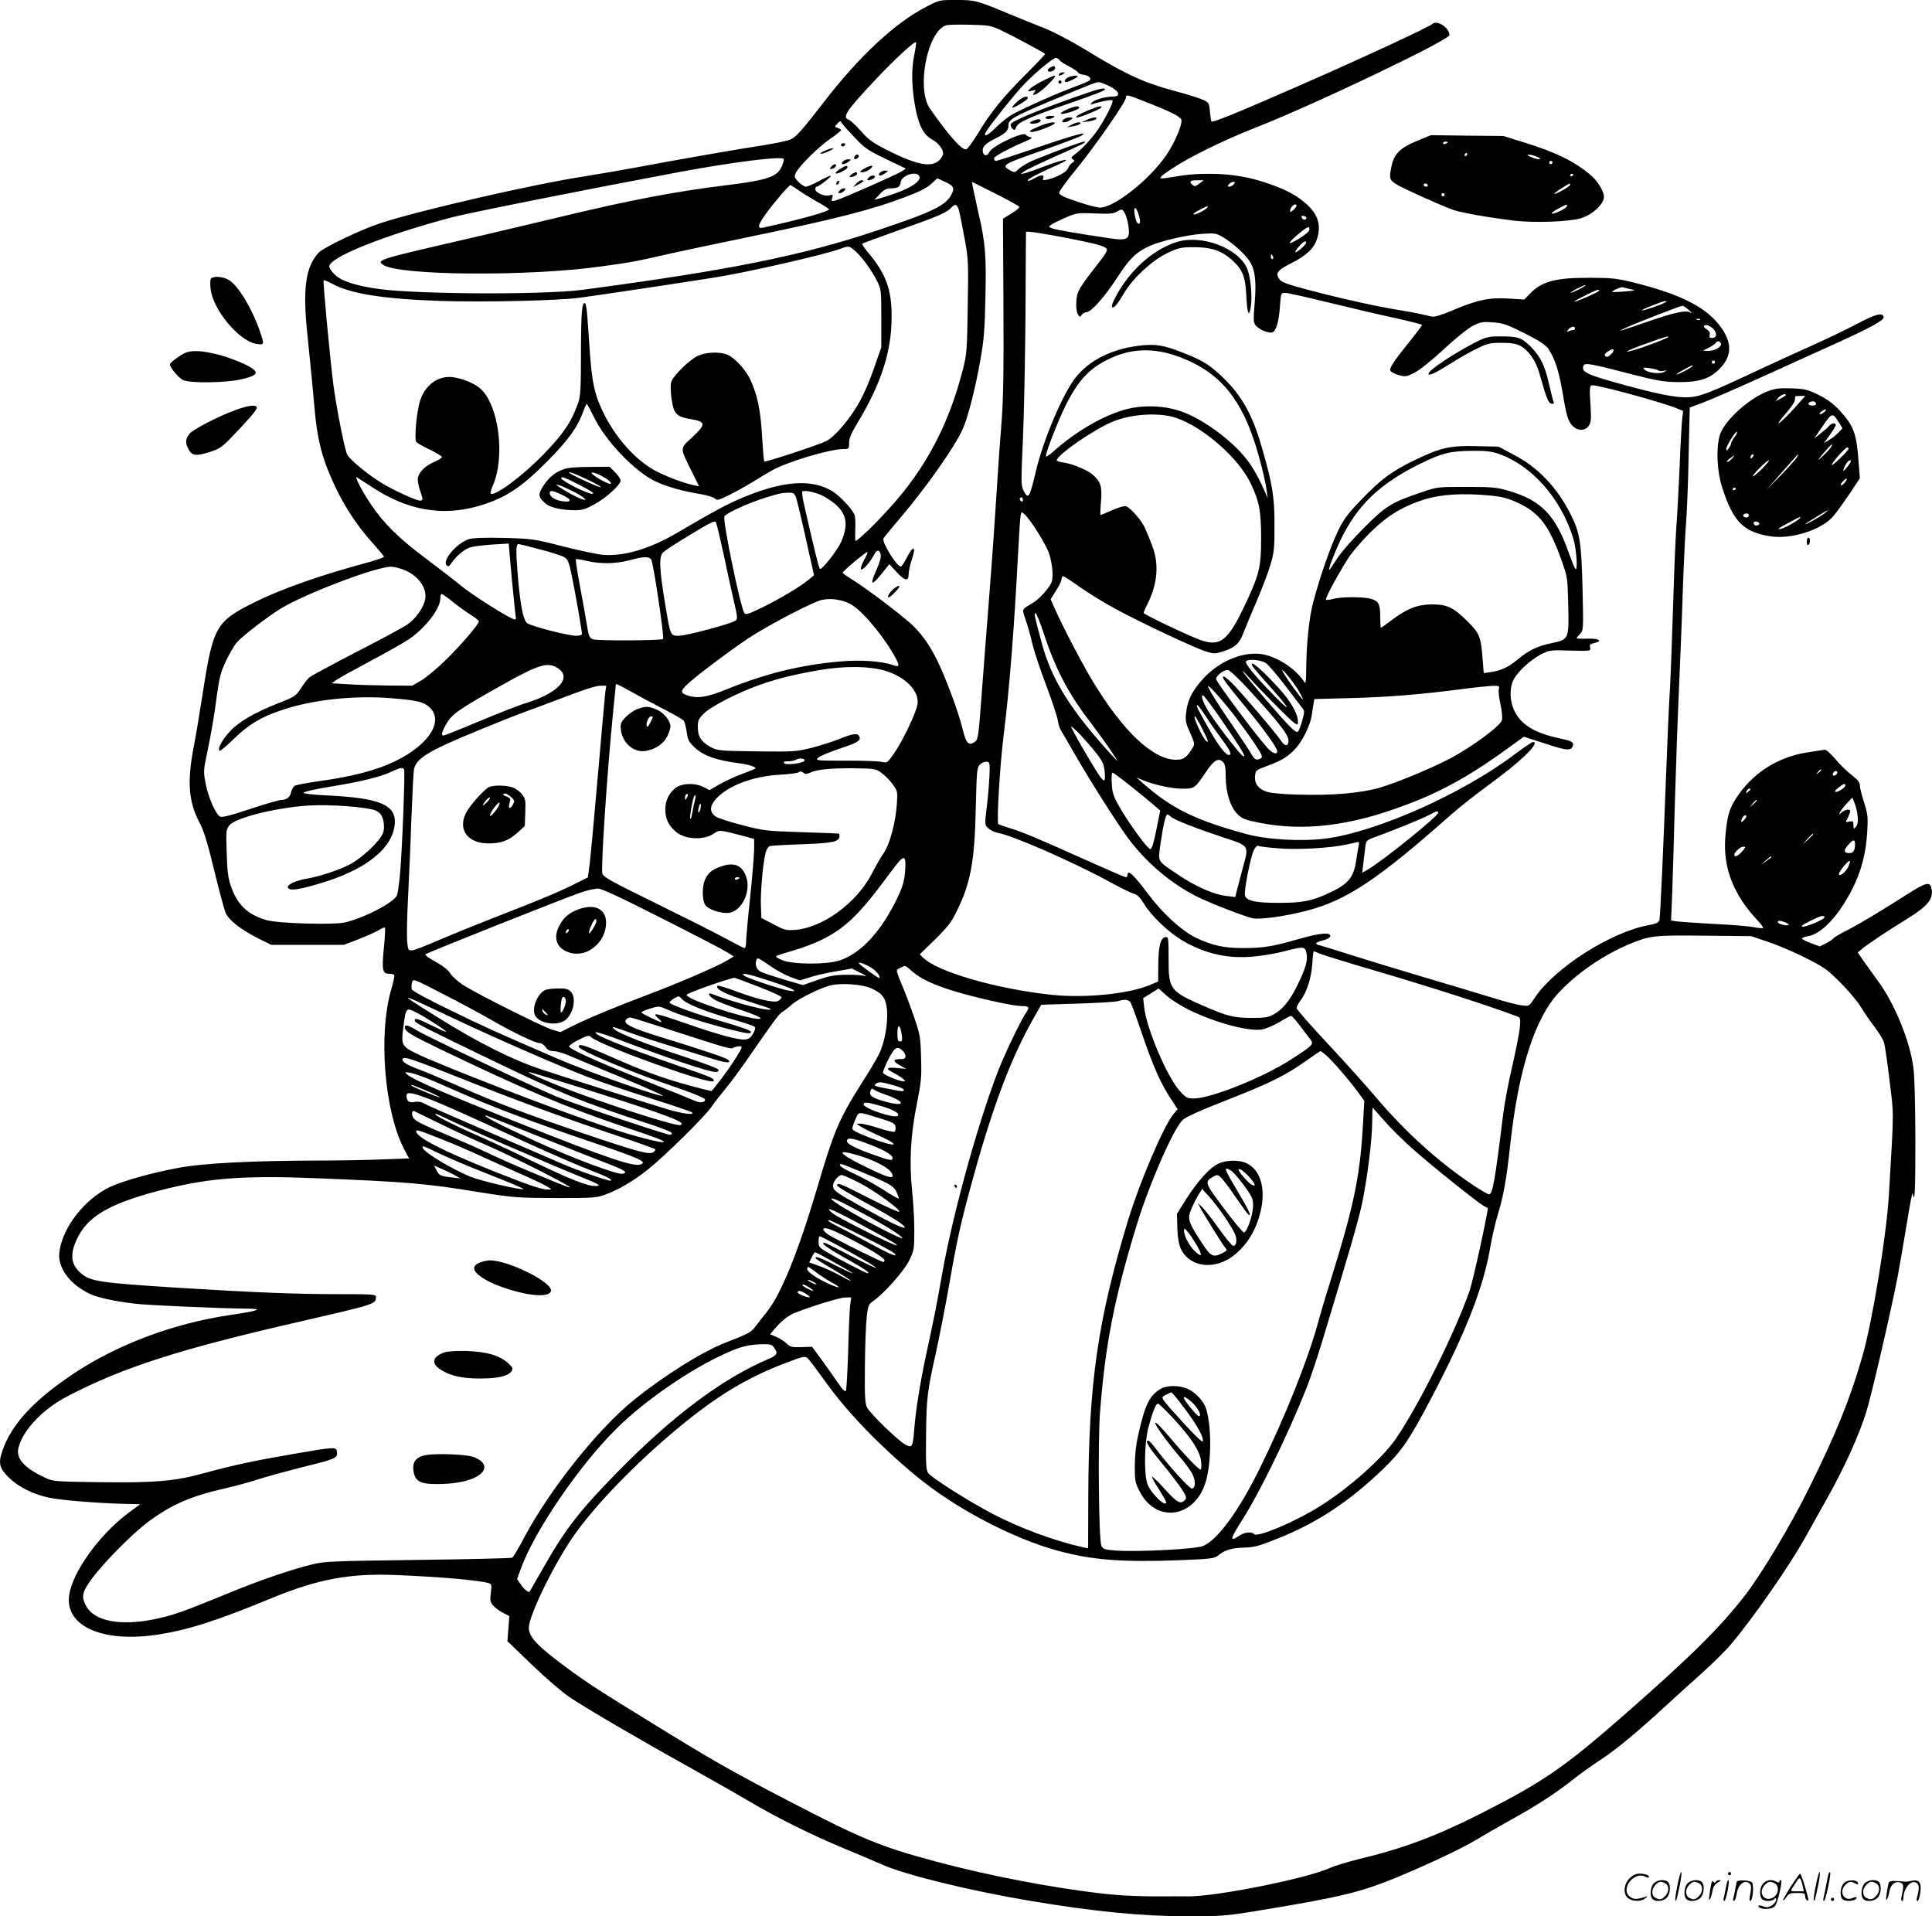 <svg version="1.0" xmlns="http://www.w3.org/2000/svg"
  viewBox="0 0 1200.376 1190.443"
 preserveAspectRatio="xMidYMid meet">
<g transform="translate(-0.442,1190.972) scale(0.1,-0.1)"
fill="#000000" stroke="none">
<path d="M5762 11869 c-194 -99 -418 -307 -636 -590 -139 -179 -171 -216 -208
-235 -15 -8 -87 -23 -160 -35 -142 -21 -543 -91 -798 -139 -85 -16 -231 -41
-325 -56 -314 -48 -1018 -210 -1265 -290 -125 -41 -356 -152 -387 -185 -81
-90 -99 -224 -68 -514 8 -77 19 -189 25 -250 6 -60 15 -162 21 -225 12 -138
37 -250 78 -353 72 -182 163 -330 280 -460 39 -43 71 -82 71 -86 0 -5 -53 -23
-117 -40 -292 -79 -525 -162 -696 -247 -230 -116 -249 -149 -312 -555 -20
-129 -45 -279 -56 -334 -43 -221 -34 -347 37 -479 25 -48 49 -125 88 -288 30
-123 62 -243 71 -266 20 -49 93 -106 212 -166 l73 -36 225 0 226 0 91 35 c51
20 107 45 125 56 19 12 36 19 39 16 3 -3 0 -62 -7 -131 -13 -137 -8 -156 37
-156 12 0 25 -4 28 -8 3 -5 -6 -45 -19 -90 -82 -282 -41 -767 84 -998 l27 -51
-170 -6 c-94 -4 -265 -7 -381 -7 -425 -1 -727 -16 -885 -46 -158 -29 -345 -81
-424 -119 -158 -76 -295 -253 -313 -406 -11 -95 65 -198 189 -257 48 -23 151
-46 278 -61 78 -10 540 -30 705 -31 101 -1 65 -14 -107 -39 -354 -52 -704
-183 -978 -366 -250 -167 -386 -316 -442 -482 -25 -74 -17 -106 43 -164 59
-57 146 -101 246 -123 73 -16 293 -34 473 -39 l95 -2 -75 -56 c-179 -134 -347
-367 -366 -511 -26 -190 206 -294 544 -244 189 28 372 86 713 227 288 119 488
156 774 144 284 -12 515 -32 578 -51 16 -5 17 -13 11 -60 -6 -49 -4 -58 17
-81 13 -14 41 -34 61 -44 l37 -19 -6 -78 -6 -78 154 -148 c86 -83 189 -171
234 -201 110 -73 419 -254 730 -427 143 -80 319 -180 390 -222 165 -98 387
-208 585 -290 85 -35 191 -80 236 -100 143 -64 553 -164 919 -225 399 -67 690
-95 975 -96 208 0 240 2 430 33 520 85 645 115 876 210 196 82 396 176 485
229 46 28 147 86 224 129 159 88 279 166 386 251 41 33 113 84 160 115 98 63
230 172 404 332 66 61 172 157 236 214 64 57 146 138 181 180 143 170 370 498
468 677 18 33 76 136 128 229 104 185 193 381 240 528 32 99 156 635 197 848
13 69 38 217 57 330 18 113 34 196 36 185 13 -69 17 8 17 333 -1 231 -5 399
-13 454 -23 166 -118 397 -220 534 -32 44 -73 101 -92 128 l-33 49 29 24 c35
29 161 113 269 179 139 85 176 131 159 198 -9 39 -34 33 -142 -35 -188 -120
-308 -191 -384 -230 -42 -21 -79 -43 -83 -49 -3 -6 -24 -19 -45 -30 l-39 -20
-56 21 c-30 11 -55 24 -55 28 0 5 18 11 39 15 82 13 188 125 271 287 59 115
88 226 96 364 5 90 3 108 -20 180 -14 44 -26 91 -26 105 0 19 -13 36 -51 65
-29 22 -75 67 -102 100 -29 34 -57 59 -66 57 -9 -1 -59 -9 -111 -17 -182 -29
-339 -130 -438 -283 -45 -69 -57 -114 -68 -243 -15 -191 51 -360 204 -521 20
-21 33 -40 30 -43 -2 -3 -29 -1 -58 5 -30 6 -142 15 -249 20 -108 6 -211 13
-230 16 l-34 5 7 167 c3 92 11 336 16 542 6 206 17 524 25 705 8 182 20 469
25 639 6 169 15 356 20 415 5 58 13 244 16 412 l7 307 86 32 c47 18 208 88
356 155 149 68 342 155 430 195 242 109 337 160 333 179 -6 32 -47 21 -169
-43 -68 -36 -194 -96 -279 -134 -85 -38 -227 -103 -315 -144 -313 -147 -375
-172 -445 -176 -79 -5 -195 18 -450 89 -171 48 -210 65 -210 93 1 36 17 34
250 -26 210 -54 246 -61 340 -62 129 -1 195 19 256 80 77 76 82 157 17 252
-89 130 -247 212 -558 289 -95 23 -131 27 -260 27 -215 1 -301 -22 -375 -99
l-35 -36 -100 6 c-118 8 -194 -9 -350 -75 -65 -28 -107 -40 -124 -37 -14 3
-46 10 -71 16 -25 6 -115 22 -200 36 -85 15 -267 55 -405 90 -200 51 -253 68
-268 86 -32 40 -19 59 73 105 93 47 140 92 158 152 26 84 5 150 -66 214 -57
51 -118 85 -227 124 -124 44 -241 64 -374 64 -97 0 -146 -5 -270 -26 -57 -9
-50 2 38 60 106 71 326 178 514 252 358 139 1207 545 1207 576 0 45 -77 96
-106 69 -19 -19 -460 -223 -840 -389 -389 -170 -524 -225 -533 -217 -2 3 -6
30 -9 61 -5 55 -6 57 -46 75 -23 10 -93 32 -156 49 -211 56 -314 103 -582 267
-82 50 -190 106 -245 128 -54 21 -152 60 -218 88 -205 85 -210 86 -327 87
-105 0 -107 0 -186 -41z m473 -153 c65 -30 251 -131 263 -141 2 -2 -54 -61
-125 -132 -140 -140 -213 -230 -296 -368 -30 -49 -61 -91 -70 -93 -27 -5 -106
83 -224 252 -88 124 -16 487 102 519 11 3 77 5 146 3 123 -3 129 -4 204 -40z
m-551 -152 c-19 -91 -15 -212 11 -340 21 -99 49 -152 98 -179 51 -28 82 -77
67 -104 -42 -79 -135 -69 -343 36 -90 46 -117 65 -164 119 -31 35 -65 66 -75
70 -44 14 -15 57 169 252 120 127 240 238 249 229 2 -2 -3 -39 -12 -83z m903
-28 c4 -7 31 -25 60 -39 28 -15 53 -31 55 -37 2 -6 16 -13 31 -14 34 -4 55
-22 42 -35 -6 -6 -46 -23 -90 -39 -125 -46 -353 -149 -404 -181 -25 -17 -66
-50 -91 -75 -51 -53 -84 -63 -55 -18 37 56 176 229 232 288 73 75 180 164 198
164 8 0 18 -6 22 -14z m311 -162 c62 -31 73 -64 21 -64 -46 0 -117 -20 -131
-38 -11 -13 -10 -15 2 -10 45 16 121 31 127 24 9 -9 -58 -138 -105 -201 -40
-53 -95 -110 -133 -137 -20 -15 -22 -19 -9 -28 13 -9 13 -12 -3 -21 -10 -6
-22 -22 -27 -35 -10 -25 -75 -59 -133 -71 -22 -5 -26 -3 -21 11 9 23 -17 21
-60 -5 -20 -12 -36 -16 -36 -10 0 9 68 45 195 101 89 40 30 32 -81 -10 -60
-23 -120 -44 -134 -47 l-25 -5 24 18 c13 9 96 49 185 89 182 80 209 94 186 95
-15 0 -175 -59 -310 -114 -35 -14 -77 -39 -93 -53 -26 -26 -29 -27 -54 -13
-61 34 -56 37 223 134 99 35 193 71 210 79 68 37 -22 14 -262 -68 -137 -47
-255 -85 -261 -85 -7 0 -13 7 -13 15 0 13 84 59 205 111 32 14 36 18 20 22
-11 2 -23 9 -27 15 -14 22 -209 -70 -226 -107 -14 -31 -42 -25 -42 9 0 26 20
45 80 75 63 31 80 49 80 81 0 37 32 55 275 157 247 103 267 111 286 111 8 1
38 -11 67 -25z m247 -106 c127 -50 186 -79 198 -99 11 -18 -24 -112 -74 -195
-96 -159 -335 -354 -431 -354 -18 0 -82 17 -143 38 -82 27 -110 41 -110 54 0
9 45 72 101 140 119 145 314 425 314 451 0 22 4 21 145 -35z m-1830 -213 c69
-73 81 -80 254 -162 l64 -31 -25 -16 c-31 -21 -377 -173 -413 -182 -25 -6 -27
-5 -20 16 7 21 5 22 -19 16 -31 -8 -86 17 -86 39 0 8 4 15 8 15 13 0 93 62 88
67 -3 3 -35 -11 -71 -31 -36 -20 -74 -36 -83 -36 -10 0 -31 13 -47 30 -25 26
-27 33 -17 54 19 42 140 162 213 212 38 26 69 51 69 55 0 4 -9 11 -21 14 -20
7 -20 7 -2 27 16 18 19 19 28 3 5 -9 42 -50 80 -90z m-441 -133 c2 -4 -3 -26
-13 -48 -29 -63 -91 -84 -336 -114 -315 -38 -609 -94 -1032 -196 -125 -30
-382 -91 -571 -135 -566 -130 -579 -134 -538 -164 92 -68 912 -74 1359 -10
195 27 195 27 447 84 102 22 307 66 455 96 561 116 775 171 990 253 83 31 131
56 156 80 l37 34 46 -21 c55 -24 63 -39 42 -80 -36 -69 -122 -110 -471 -226
-463 -155 -920 -246 -1824 -366 -233 -31 -1014 -28 -1260 5 -145 20 -236 49
-279 92 -17 17 -32 39 -32 48 0 57 338 193 760 305 104 28 880 182 1415 282
339 63 637 100 649 81z m843 -109 c10 -26 -46 -67 -138 -100 -46 -17 -97 -33
-113 -37 l-29 -7 34 35 c26 28 41 36 69 36 44 0 57 9 61 40 7 43 102 71 116
33z m1739 -44 c-21 -17 -29 -19 -41 -9 -25 21 -17 30 26 30 l42 0 -27 -21z
m-1267 -62 c80 -40 146 -77 148 -82 2 -6 -20 -25 -49 -42 l-52 -32 3 -543 c2
-426 -1 -585 -13 -738 -9 -107 -25 -339 -36 -515 -11 -176 -32 -462 -46 -635
-14 -173 -33 -425 -43 -559 -16 -216 -20 -245 -37 -258 -41 -30 -57 -14 -80
82 -24 102 -107 322 -159 427 -46 90 -83 145 -143 206 -52 53 -300 242 -389
295 -29 18 -53 35 -53 39 0 9 142 128 153 128 5 0 -4 -22 -20 -49 -15 -28 -24
-54 -19 -58 9 -9 53 39 78 85 20 38 35 41 44 8 4 -16 -5 -49 -26 -96 -47 -106
-31 -106 52 0 l28 35 43 -47 c53 -58 77 -62 77 -15 0 19 9 60 20 92 30 87 8
90 -35 4 -14 -27 -29 -49 -34 -49 -25 0 -117 149 -108 174 3 6 49 63 103 126
163 192 336 437 389 552 33 73 79 252 111 434 22 124 27 189 31 390 6 260 -1
338 -43 519 -24 107 -43 196 -40 195 0 -1 66 -33 145 -73z m1481 58 c-7 -8
-19 -15 -27 -15 -13 0 -13 3 -3 15 7 8 19 15 27 15 13 0 13 -3 3 -15z m-2703
-38 c27 -19 78 -50 115 -71 37 -20 70 -41 73 -46 7 -12 -164 -60 -406 -114
-41 -9 -38 12 10 80 44 63 147 184 157 184 2 0 25 -15 51 -33z m995 -123 c5
-16 20 -92 34 -168 25 -135 26 -150 21 -430 -4 -271 -6 -298 -30 -391 -88
-345 -232 -616 -456 -862 -96 -106 -197 -203 -211 -203 -3 0 -3 30 -2 66 2 36
1 77 -3 91 -7 30 -87 118 -136 149 -129 81 -312 68 -568 -41 -100 -43 -163
-77 -406 -219 -166 -97 -327 -144 -455 -133 -36 3 -148 27 -250 53 -180 46
-190 47 -364 52 -115 3 -192 0 -216 -7 -76 -23 -172 -134 -140 -164 9 -9 15
-7 28 13 30 45 82 89 120 100 20 6 82 13 137 17 l100 6 18 -204 c11 -112 21
-219 24 -238 5 -30 4 -33 -13 -27 -48 18 -257 151 -324 206 -41 34 -142 112
-225 174 -163 122 -256 214 -333 328 -58 86 -109 183 -90 172 7 -4 50 -32 95
-61 219 -144 435 -182 660 -117 165 48 264 112 433 283 126 128 183 207 218
304 9 26 19 47 22 47 3 0 22 -35 43 -78 72 -150 252 -339 382 -402 68 -33 175
-63 283 -80 40 -7 79 -19 88 -27 13 -14 23 -11 92 23 42 21 106 57 142 79 36
23 90 55 120 72 94 53 359 133 443 133 36 0 37 1 37 38 0 29 13 60 51 123 147
242 213 444 213 659 1 172 -35 269 -147 402 -22 26 -38 51 -35 54 4 3 93 36
200 74 261 92 322 117 349 146 28 30 40 27 51 -12z m2098 28 c0 -5 -9 -17 -20
-27 -16 -14 -20 -15 -20 -4 0 16 19 39 32 39 4 0 8 -4 8 -8z m-555 -12 c-9
-15 -85 -52 -85 -41 0 5 19 18 43 30 48 24 50 25 42 11z m-424 -50 c12 -40 7
-62 -11 -44 -5 5 -12 29 -16 53 -9 55 10 49 27 -9z m-85 9 c8 -17 18 -55 21
-84 8 -73 -9 -82 -121 -65 -197 29 -331 52 -354 61 -24 9 -25 10 -6 23 10 7
51 27 89 44 67 29 74 30 180 26 85 -4 116 -2 135 9 35 21 38 21 56 -14z m1125
-24 c-1 -15 -24 -12 -29 3 -3 9 2 13 12 10 10 -1 17 -7 17 -13z m19 -72 c0
-15 -63 -60 -114 -82 -22 -9 4 21 49 58 56 45 65 49 65 24z m-1495 -54 c173
-34 221 -48 235 -64 7 -9 -5 -31 -40 -76 -133 -170 -144 -189 -148 -249 -3
-34 1 -66 8 -80 12 -22 14 -22 25 -7 7 9 20 17 29 17 29 0 113 94 191 214 77
119 119 160 203 198 69 31 229 68 324 75 81 5 89 4 130 -20 58 -34 142 -109
167 -151 34 -54 42 -123 31 -258 -9 -110 -8 -123 7 -141 23 -26 80 -49 102
-42 24 7 41 64 48 163 6 82 6 82 34 82 16 0 135 -27 266 -59 131 -32 316 -76
411 -96 94 -21 172 -41 172 -44 0 -3 -34 -49 -76 -101 -99 -123 -128 -166
-121 -183 3 -8 26 -20 51 -27 43 -12 49 -11 98 14 31 15 107 76 183 146 76 71
152 131 183 147 47 23 60 25 125 20 62 -5 89 -15 196 -69 97 -49 129 -71 148
-99 38 -58 62 -132 84 -257 26 -157 36 -190 64 -218 33 -33 79 -32 101 1 14
22 16 42 10 135 -6 91 -5 111 7 116 22 8 421 -100 530 -143 l39 -16 -6 -51
c-3 -28 -11 -163 -16 -301 -6 -137 -15 -302 -20 -365 -5 -63 -14 -279 -20
-480 -6 -201 -15 -439 -20 -530 -6 -91 -17 -343 -25 -560 -17 -460 -35 -846
-40 -875 -3 -16 -17 -23 -69 -33 -236 -44 -583 -266 -706 -451 -35 -53 -35
-53 -80 -47 -25 2 -112 25 -195 51 -82 25 -271 82 -420 126 -148 44 -346 104
-440 134 -93 30 -182 57 -197 61 -40 9 -35 18 17 32 28 7 45 18 45 27 0 25
-67 18 -197 -19 -160 -46 -218 -56 -343 -56 -123 0 -195 16 -297 65 -87 43
-200 146 -286 259 -96 129 -137 168 -137 131 0 -8 -5 -15 -11 -15 -5 0 -121
50 -257 111 -293 132 -387 171 -467 195 -33 10 -64 21 -68 24 -11 10 10 369
33 550 36 287 66 668 90 1135 6 116 13 221 16 234 5 23 5 23 25 5 37 -34 130
-182 151 -241 11 -32 21 -85 22 -119 1 -55 -2 -64 -38 -111 -21 -27 -56 -61
-77 -74 -81 -49 -76 -39 -52 -110 12 -35 32 -104 43 -154 12 -49 51 -165 86
-257 35 -92 66 -187 70 -210 3 -24 12 -53 20 -65 7 -11 46 -79 87 -150 92
-160 253 -414 325 -513 114 -156 270 -289 437 -372 78 -39 292 -122 343 -133
45 -9 195 11 332 46 251 65 445 194 906 603 49 43 151 123 226 178 198 143
327 268 277 268 -7 0 -55 -33 -109 -73 -325 -247 -860 -485 -1180 -527 -152
-19 -366 -7 -498 30 -315 86 -462 159 -642 319 l-35 31 40 -17 c74 -30 180
-53 246 -53 75 0 77 1 149 108 48 71 75 86 104 57 12 -12 16 -35 16 -90 0 -98
29 -190 73 -233 28 -28 49 -36 128 -52 283 -58 579 -22 936 116 218 83 398
185 634 358 l81 59 134 -43 c138 -46 164 -47 172 -8 4 18 -13 26 -93 43 -147
32 -228 82 -270 166 -31 61 -34 143 -6 197 26 50 106 124 171 157 51 26 59 27
181 23 127 -3 128 -3 123 19 -5 17 0 22 26 28 56 12 28 30 -44 27 -36 -1 -66
0 -66 3 0 3 10 15 21 26 21 21 22 26 16 278 -7 289 -16 350 -72 462 -86 171
-204 295 -356 374 l-94 50 -133 3 c-165 5 -226 -9 -382 -84 -148 -71 -214
-120 -337 -248 -87 -90 -109 -120 -147 -198 -47 -99 -111 -283 -152 -438 -26
-96 -43 -260 -44 -425 -1 -74 -3 -87 -13 -71 -50 80 -168 157 -263 172 -115
17 -258 -41 -356 -144 -74 -79 -106 -140 -114 -220 -6 -50 -2 -66 25 -125 29
-66 30 -70 14 -95 -37 -60 -54 -72 -102 -72 -142 0 -328 175 -515 484 -65 106
-190 346 -239 457 l-25 56 34 54 c19 29 34 61 34 71 0 10 5 18 10 18 6 0 53
-31 105 -68 52 -37 150 -97 218 -134 165 -89 489 -241 560 -264 54 -17 60 -17
111 -1 74 24 101 48 126 115 12 31 48 118 80 192 32 74 71 176 86 225 25 82
27 105 27 250 1 177 -13 258 -79 487 -62 216 -135 339 -271 460 -67 60 -102
80 -220 127 -121 48 -172 56 -280 42 -163 -21 -301 -90 -384 -195 -80 -99
-204 -392 -249 -586 -39 -165 -46 -176 -76 -118 -16 31 -16 53 -4 318 7 157
14 510 16 785 1 275 3 502 3 504 2 7 118 -11 266 -40z m1475 -27 c0 -9 -36
-44 -59 -57 -18 -10 -7 10 22 43 21 22 37 29 37 14z m-2804 -50 c43 -37 99
-114 135 -183 29 -58 29 -59 29 -238 l0 -179 -36 -103 c-45 -131 -81 -210
-129 -285 -55 -86 -133 -172 -174 -193 -51 -26 -381 -134 -388 -128 -3 4 -9
75 -14 159 -9 161 -29 256 -74 352 -29 61 -96 133 -141 152 -48 20 -131 17
-182 -6 -54 -24 -159 -128 -168 -166 -4 -16 -3 -62 3 -103 14 -94 30 -110 120
-125 94 -16 95 -32 8 -113 -78 -72 -77 -61 -6 -206 l49 -98 -32 6 c-59 13
-151 46 -224 82 -133 65 -269 217 -348 388 -46 99 -61 172 -74 345 -5 80 -13
182 -16 227 -3 46 -9 85 -14 88 -20 12 -25 -48 -26 -300 0 -234 -3 -277 -18
-320 -44 -121 -90 -189 -216 -319 -131 -135 -305 -264 -327 -242 -3 3 3 27 15
53 75 177 36 490 -75 595 -37 35 -116 68 -179 75 -87 9 -166 -47 -198 -142
-23 -68 -39 -244 -25 -261 6 -7 44 -29 85 -48 41 -20 74 -40 74 -46 0 -5 -23
-19 -50 -31 -60 -26 -100 -70 -100 -109 0 -15 7 -47 15 -70 19 -53 19 -60 -1
-60 -24 0 -165 64 -238 109 -87 53 -201 147 -215 178 -17 37 -68 299 -86 438
-23 184 -65 638 -60 643 3 3 26 -6 53 -21 116 -63 322 -95 680 -107 276 -8
720 2 857 20 79 10 648 95 840 126 198 31 680 141 780 178 54 20 55 19 91 -12z
m2598 -37 c3 -8 1 -15 -4 -15 -6 0 -10 7 -10 15 0 8 2 15 4 15 2 0 6 -7 10
-15z m1906 -200 c-25 -13 -49 -24 -55 -24 -5 0 10 11 35 24 25 13 50 24 55 24
6 0 -10 -11 -35 -24z m317 -2 c35 -7 32 -8 -37 -14 -41 -3 -77 -5 -78 -3 -7 5
53 33 65 29 6 -2 29 -7 50 -12z m-197 -9 c0 -7 -116 -59 -150 -68 -14 -3 11
12 55 34 78 39 95 46 95 34z m407 -75 c-23 -13 -127 -49 -141 -48 -16 0 126
58 144 58 12 0 11 -2 -3 -10z m150 -45 c23 -21 24 -23 6 -14 -29 14 -103 -3
-278 -64 -169 -58 -179 -61 -125 -35 62 29 342 138 357 139 7 0 25 -12 40 -26z
m70 -60 c-3 -3 -12 -4 -19 -1 -8 3 -5 6 6 6 11 1 17 -2 13 -5z m83 -58 c25
-28 21 -56 -9 -56 -14 0 -18 5 -14 19 3 13 -2 24 -16 33 -26 16 -27 28 -3 28
10 0 29 -11 42 -24z m-860 4 c0 -5 -4 -10 -9 -10 -5 0 -18 -3 -28 -7 -16 -6
-16 -5 -4 10 15 19 41 23 41 7z m580 -54 c0 -6 -142 -60 -210 -80 -91 -27 -42
-1 80 42 117 42 130 45 130 38z m326 -38 c12 -18 -34 -48 -75 -48 l-36 1 37
19 c20 11 40 24 43 30 8 13 22 13 31 -2z m-3398 -74 c253 -83 400 -238 496
-525 33 -97 72 -251 80 -314 l7 -50 -34 76 c-19 42 -52 103 -75 135 -87 130
-289 282 -437 331 -110 36 -246 38 -355 4 -140 -43 -298 -137 -433 -258 -22
-19 -41 -32 -44 -29 -8 8 74 220 122 316 85 170 159 244 304 305 115 48 240
51 369 9z m2732 28 c0 -5 -9 -17 -20 -27 -14 -13 -24 -15 -31 -8 -8 8 -4 15
12 27 26 18 39 20 39 8z m630 -72 c0 -5 -4 -10 -10 -10 -5 0 -10 5 -10 10 0 6
5 10 10 10 6 0 10 -4 10 -10z m-140 -24 c0 -7 -93 -57 -97 -52 -3 3 17 16 44
30 53 28 53 28 53 22z m-214 -27 c5 -4 21 -6 35 -3 22 5 22 4 5 -6 -24 -16
-103 -7 -123 13 -14 14 -11 15 28 10 24 -3 49 -9 55 -14z m-2992 -296 c172
-60 388 -251 462 -408 53 -112 64 -170 64 -343 0 -178 -12 -224 -105 -420
-103 -215 -150 -251 -273 -208 -75 27 -352 159 -352 168 0 5 11 30 24 56 62
123 73 247 30 359 -14 38 -34 87 -45 111 -21 48 -91 128 -119 137 -10 3 -48
-8 -86 -25 -37 -16 -69 -30 -72 -30 -2 0 -1 38 3 84 8 95 -2 125 -54 169 -35
29 -127 67 -183 74 -21 3 -38 9 -38 13 0 32 230 192 347 240 117 49 296 59
397 23z m2001 -222 c207 -73 387 -276 464 -525 21 -67 30 -210 13 -190 -5 5
-21 45 -37 89 -84 244 -174 338 -382 397 -68 20 -102 23 -258 23 -178 0 -181
0 -280 -34 -186 -63 -217 -82 -356 -220 -69 -69 -145 -156 -168 -193 -24 -38
-45 -68 -47 -68 -9 0 25 90 67 180 105 221 247 357 504 482 131 64 182 76 318
77 82 1 120 -4 162 -18z m-4188 -267 c133 -77 160 -153 103 -282 -23 -51 -119
-174 -131 -167 -7 5 -37 128 -97 392 -11 46 -16 85 -13 89 12 12 96 -7 138
-32z m-178 -1 c6 -16 34 -131 62 -258 l51 -229 -34 -28 c-50 -42 -182 -121
-292 -174 -80 -39 -99 -45 -107 -33 -25 41 -134 567 -124 600 6 18 145 83 255
117 83 26 97 29 141 31 31 1 38 -3 48 -26z m4317 8 c71 -7 108 -17 167 -44
136 -63 195 -140 273 -357 37 -103 38 -108 42 -280 5 -211 4 -213 -100 -235
-91 -19 -142 -43 -210 -99 -65 -53 -103 -71 -169 -81 l-46 -7 -7 89 c-11 139
-19 158 -94 233 -88 87 -126 105 -222 105 -90 -1 -153 -26 -248 -97 -35 -27
-65 -48 -68 -48 -2 0 -4 30 -4 66 0 81 -10 100 -58 114 -48 13 -186 13 -235
-1 -22 -6 -41 -8 -44 -5 -8 8 92 190 149 274 28 39 92 112 143 160 95 91 186
146 313 187 106 34 242 43 418 26z m-2906 -27 c0 -8 -4 -12 -10 -9 -5 3 -10
10 -10 16 0 5 5 9 10 9 6 0 10 -7 10 -16z m-1860 -336 c21 -101 50 -232 64
-293 23 -98 24 -111 10 -121 -25 -19 -306 -94 -352 -94 -53 0 -52 -3 -87 210
-35 213 -37 283 -10 309 11 11 87 60 170 110 118 72 151 88 157 77 5 -8 26
-97 48 -198z m-1138 28 c70 -18 138 -40 151 -49 20 -13 28 -34 45 -119 22
-105 62 -336 62 -357 0 -6 -16 -11 -35 -11 -51 0 -283 60 -306 79 -25 21 -44
122 -59 314 -11 142 -10 177 7 177 4 0 65 -15 135 -34z m688 -61 c13 -15 83
-485 74 -495 -10 -10 -409 -12 -435 -2 -23 9 -27 19 -38 89 -7 43 -26 151 -43
241 -17 90 -28 165 -26 168 3 2 34 -2 69 -11 86 -20 179 -18 264 4 87 24 119
25 135 6z m-1548 -61 c95 -32 158 -114 144 -188 -10 -51 -59 -121 -111 -156
-26 -18 -170 -96 -319 -172 -149 -77 -280 -148 -290 -157 -10 -9 -34 -39 -52
-67 -31 -48 -38 -53 -141 -93 -149 -59 -247 -116 -303 -178 -47 -51 -76 -108
-61 -117 5 -3 46 32 92 77 89 87 168 134 299 177 190 64 453 91 677 72 160
-13 200 -23 236 -56 99 -92 -21 -257 -260 -356 -104 -43 -235 -76 -411 -101
-81 -11 -155 -25 -165 -30 -10 -6 -20 -24 -24 -40 -6 -32 -28 -49 -63 -49 -11
0 -98 -25 -192 -56 -122 -41 -176 -54 -187 -47 -27 16 -71 116 -88 200 -15 77
-15 85 6 184 29 138 46 239 65 384 14 98 24 135 55 200 21 44 51 95 66 113 33
39 200 167 277 213 157 94 585 256 679 258 14 1 46 -6 71 -15z m319 -206 c35
-28 85 -64 112 -80 26 -17 47 -34 47 -38 0 -18 -121 -159 -212 -246 -52 -51
-119 -106 -149 -123 l-54 -31 -150 1 c-82 1 -195 4 -250 8 l-100 6 30 21 c17
12 109 63 205 114 96 51 205 112 241 136 104 69 199 191 199 256 0 15 4 28 8
28 5 0 38 -23 73 -52z m2479 -18 c77 -49 211 -215 274 -338 21 -41 16 -48 -25
-33 -69 24 -203 33 -330 21 -243 -22 -455 -74 -696 -171 -127 -52 -187 -61
-252 -38 -39 14 -39 27 2 66 53 51 265 210 382 288 100 67 341 195 433 231 62
23 152 12 212 -26z m1190 -177 c72 -220 155 -378 295 -558 33 -44 87 -118 119
-165 53 -79 54 -82 16 -40 -261 283 -383 478 -443 705 -47 174 -49 185 -38
185 5 0 28 -57 51 -127z m1380 -183 c16 -11 68 -73 117 -136 48 -64 96 -126
106 -139 18 -21 18 -25 2 -84 -10 -34 -22 -64 -27 -67 -14 -9 -53 31 -195 195
-143 166 -201 244 -93 126 40 -44 121 -127 179 -185 87 -86 107 -101 109 -84
7 48 -38 130 -116 216 -94 102 -160 163 -169 154 -7 -7 8 -25 130 -162 114
-128 114 -146 1 -29 -115 118 -176 193 -168 206 10 17 95 10 124 -11z m-4403
-29 c96 -59 8 -157 -197 -220 -36 -10 -163 -60 -283 -110 -119 -50 -222 -91
-227 -91 -17 0 -11 23 20 77 33 57 81 90 345 238 227 127 280 143 342 106z
m2043 -20 c124 -39 207 -127 195 -206 -8 -52 -92 -229 -146 -306 -42 -60 -43
-60 -78 -52 -20 4 -120 8 -223 7 -179 0 -187 1 -172 17 9 10 65 34 124 54 123
41 144 53 134 78 -9 24 -39 21 -119 -12 -39 -16 -117 -41 -174 -56 -101 -25
-113 -26 -345 -23 -227 3 -243 4 -283 25 -61 33 -83 66 -83 124 0 44 4 53 40
88 43 42 199 123 328 170 108 40 216 68 377 96 161 29 323 28 425 -4z m2263
-126 c178 -194 237 -271 237 -306 0 -37 -22 -38 -45 -3 -28 44 -260 316 -309
363 -25 25 -49 42 -52 38 -8 -8 16 -40 149 -202 107 -129 187 -242 187 -262 0
-25 -32 -13 -65 25 -74 83 -315 407 -315 423 0 22 49 60 75 56 10 -1 73 -60
138 -132z m298 7 c17 -29 30 -54 28 -57 -5 -5 -122 159 -127 178 -6 21 65 -66
99 -121z m-4153 -5 c42 -24 132 -72 199 -107 68 -34 128 -69 135 -77 6 -8 15
-40 19 -71 7 -51 13 -62 54 -100 53 -48 128 -74 258 -92 43 -5 88 -15 100 -22
25 -13 34 -7 -88 -54 -38 -15 -95 -42 -126 -60 l-56 -33 -39 20 c-55 28 -143
23 -180 -12 -38 -36 -56 -77 -56 -129 0 -56 19 -97 65 -137 57 -50 178 -55
239 -10 30 22 39 21 171 -14 l77 -21 0 -62 c0 -33 -11 -169 -25 -301 -14 -132
-25 -257 -25 -277 0 -21 -4 -38 -10 -38 -5 0 -60 28 -122 62 -62 34 -257 132
-434 219 -263 128 -322 161 -327 181 -10 38 29 627 68 1018 8 80 15 148 15
153 0 12 7 9 88 -36z m-153 -9 c-3 -24 -23 -251 -45 -504 -22 -254 -45 -503
-51 -553 l-12 -92 -76 -38 c-99 -50 -220 -101 -466 -196 -110 -43 -272 -108
-361 -146 -224 -94 -211 -93 -219 -25 -4 31 -2 151 4 268 6 117 16 339 21 493
6 154 13 295 16 313 13 71 87 116 414 250 107 44 233 94 280 111 47 17 128 47
180 67 181 69 255 94 288 94 l33 0 -6 -42z m3919 -157 c40 -53 95 -129 121
-169 40 -60 46 -75 34 -83 -25 -15 -39 -10 -57 22 -9 17 -58 90 -107 163 -99
143 -165 249 -165 262 1 15 97 -94 174 -195z m1633 177 c-4 -12 1 -54 10 -94
9 -40 13 -84 9 -98 -9 -36 -190 -169 -325 -240 -131 -67 -329 -149 -439 -181
-50 -15 -136 -29 -220 -36 -148 -13 -414 -7 -473 11 -53 15 -81 50 -77 96 3
38 4 39 74 65 91 33 133 59 179 110 46 51 92 148 100 208 4 25 8 58 11 72 l5
26 227 6 c230 6 428 22 692 56 80 11 165 19 189 20 40 1 43 -1 38 -21z m-1725
-188 c127 -186 157 -235 137 -228 -15 5 -131 152 -203 258 -43 64 -65 120 -47
120 5 0 56 -68 113 -150z m-98 23 c24 -38 69 -102 100 -143 55 -74 67 -100 45
-100 -21 0 -64 57 -126 166 -34 60 -65 117 -69 127 -13 35 8 15 50 -50z m-21
-78 c40 -81 43 -90 27 -80 -20 12 -86 155 -72 155 4 0 24 -34 45 -75z m-652
-161 c35 -46 43 -65 47 -110 7 -90 -5 -77 -135 145 -40 69 -73 130 -73 135 1
13 103 -95 161 -170z m-1818 -39 c-3 -16 -111 -31 -125 -17 -9 9 -4 12 23 12
18 0 41 5 49 10 18 12 56 9 53 -5z m1149 -95 c-2 -46 -9 -134 -17 -195 -13
-110 -13 -110 10 -131 13 -12 40 -25 62 -29 92 -17 458 -177 683 -299 74 -41
147 -76 162 -80 19 -4 37 -23 63 -65 41 -69 148 -171 229 -220 145 -87 291
-120 456 -103 58 6 139 20 180 31 126 33 133 32 142 -12 9 -44 -6 -95 -60
-205 -45 -90 -91 -146 -146 -175 -34 -18 -56 -21 -136 -21 -112 1 -150 11
-287 70 -221 96 -228 105 -228 297 0 132 -1 138 -20 135 -30 -4 -44 -59 -44
-174 l-1 -102 -48 -20 c-130 -56 -399 -84 -607 -63 -342 35 -717 143 -806 232
l-20 20 94 92 c78 76 102 107 135 175 87 174 112 311 119 645 6 236 7 250 27
268 11 11 30 18 41 17 19 -3 20 -9 17 -88z m-3637 40 c7 -12 -11 -486 -25
-647 -6 -62 -14 -123 -19 -135 -17 -44 -206 -142 -325 -169 -73 -16 -411 -6
-483 14 -119 34 -182 93 -223 209 -18 51 -24 91 -27 209 -5 142 -4 146 18 173
42 48 301 111 500 122 130 7 355 -10 406 -31 37 -16 53 -47 53 -105 0 -29 -8
-48 -36 -82 -50 -60 -128 -125 -183 -152 -64 -33 -192 -74 -261 -85 -67 -11
-123 -37 -117 -54 7 -22 52 -18 177 18 298 84 474 220 487 375 10 119 -90 162
-415 178 -90 4 -152 11 -152 17 0 6 73 22 162 37 192 31 308 59 381 92 59 28
73 30 82 16z m2969 -24 c21 -15 51 -47 68 -70 28 -39 30 -45 25 -116 -7 -115
-43 -252 -81 -308 -18 -26 -52 -85 -76 -132 -93 -179 -304 -334 -475 -347 -55
-4 -66 -2 -135 35 l-75 39 -3 74 c-4 80 13 272 29 331 5 20 17 39 27 42 9 2
100 8 202 11 189 7 230 16 230 50 0 8 -1 16 -2 16 -2 1 -106 5 -233 9 -219 7
-237 9 -370 44 -77 19 -151 44 -165 54 -39 29 -37 64 4 110 74 81 229 140 396
149 58 3 111 10 118 16 8 6 17 5 27 -3 13 -11 21 -10 43 0 43 20 127 28 273
27 133 -2 136 -3 173 -31z m5836 20 c0 -2 -8 -10 -17 -17 -16 -13 -17 -12 -4
4 13 16 21 21 21 13z m100 -15 c0 -12 -20 -25 -27 -18 -7 7 6 27 18 27 5 0 9
-4 9 -9z m-4390 -85 c58 -46 122 -99 144 -118 l39 -34 -24 -119 c-17 -85 -28
-120 -38 -120 -16 0 -133 159 -193 265 -36 63 -43 84 -46 142 -3 37 0 68 4 68
5 0 56 -38 114 -84z m4440 5 c0 -13 -41 -41 -60 -41 -10 1 -4 9 15 25 32 26
45 31 45 16z m-590 -25 c0 -2 -7 -9 -15 -16 -13 -11 -14 -10 -9 4 5 14 24 23
24 12z m-6609 -53 c-8 -15 -10 -15 -11 -2 0 17 10 32 18 25 2 -3 -1 -13 -7
-23z m49 -24 c-5 -18 -12 -51 -15 -73 -4 -21 -9 -35 -12 -32 -6 5 15 124 24
139 10 17 12 0 3 -34z m7226 -88 c4 -33 1 -52 -10 -66 -15 -19 -15 -19 -16 9
0 25 -3 27 -25 22 -26 -7 -26 -6 -10 23 8 17 15 35 15 41 0 16 -31 12 -53 -7
-19 -17 -20 -17 -9 3 6 11 25 36 43 55 l32 34 14 -34 c8 -19 17 -55 19 -80z
m-626 96 c0 -2 -10 -12 -22 -23 l-23 -19 19 23 c18 21 26 27 26 19z m-6564
-53 c-4 -14 -9 -24 -12 -21 -3 2 -2 17 2 31 3 15 9 25 11 22 3 -3 2 -17 -1
-32z m4584 -23 c0 -22 -344 -299 -440 -355 l-32 -18 6 51 c3 28 9 73 12 101 6
48 7 49 52 66 122 44 301 117 342 139 50 27 60 29 60 16z m-1661 -25 c22 -20
148 -69 321 -127 170 -56 165 -48 126 -191 -13 -51 -30 -113 -36 -137 l-11
-44 -56 7 c-77 9 -185 56 -290 126 -145 97 -134 80 -118 200 16 111 32 180 42
180 4 0 14 -6 22 -14z m3565 -17 c-21 -24 -29 -18 -14 10 6 12 16 19 21 15 6
-4 4 -13 -7 -25z m426 -92 c0 -2 -15 -16 -32 -33 l-33 -29 29 33 c28 30 36 37
36 29z m260 -61 c0 -39 -11 -56 -35 -56 -35 0 -38 15 -9 49 31 37 44 39 44 7z
m-3084 -10 c-3 -13 -10 -53 -15 -88 -16 -111 -48 -150 -174 -208 -101 -48
-167 -60 -312 -59 -140 0 -194 12 -205 44 -9 24 34 245 56 286 8 16 19 27 24
24 5 -3 59 -10 120 -15 122 -11 331 1 435 24 33 8 64 14 69 15 4 1 5 -10 2
-23z m2393 -23 c-28 -37 -59 -55 -59 -33 0 16 38 50 56 50 14 0 14 -3 3 -17z
m-5212 -146 c-5 -53 -16 -90 -46 -153 -100 -209 -227 -347 -360 -391 -80 -26
-286 -26 -354 1 -27 10 -45 22 -40 26 4 4 51 19 103 34 52 14 132 44 177 66
152 75 238 159 433 424 84 115 97 114 87 -7z m5383 99 c0 -3 -15 -14 -32 -26
l-33 -22 30 26 c31 27 35 29 35 22z m476 -65 c-17 -32 -56 -61 -56 -41 0 17
64 93 68 81 2 -5 -4 -23 -12 -40z m-7372 -315 c200 -101 383 -196 406 -211
l43 -27 -39 -24 c-61 -37 -311 -145 -509 -219 -199 -75 -366 -145 -465 -195
l-64 -32 -54 16 c-66 22 -477 228 -554 279 -31 21 -65 52 -76 70 -12 20 -45
46 -90 71 -40 22 -69 43 -65 47 10 10 878 355 968 385 39 13 85 23 103 24 24
0 136 -52 396 -184z m7226 5 c0 -13 -118 -63 -138 -58 -11 2 6 15 48 35 66 33
90 39 90 23z m-244 -31 c15 -6 24 -13 21 -16 -8 -9 -67 6 -67 17 0 12 12 11
46 -1z m-102 -123 c115 -40 278 -117 349 -165 59 -41 189 -180 223 -238 16
-27 52 -80 81 -118 29 -38 57 -83 62 -100 6 -17 22 -124 35 -237 28 -224 28
-171 -4 -716 -16 -258 -103 -787 -165 -1001 -77 -267 -163 -478 -331 -817
-115 -233 -294 -532 -399 -668 -157 -201 -331 -374 -745 -737 -381 -333 -504
-418 -900 -619 -270 -137 -481 -216 -751 -280 -69 -17 -150 -42 -180 -55 -140
-65 -700 -177 -876 -177 -38 0 -81 0 -98 0 -183 -2 -313 3 -430 16 -316 35
-726 114 -1045 200 -348 93 -465 142 -930 384 -342 178 -465 248 -839 479
-321 197 -395 245 -531 345 -176 130 -230 187 -230 244 0 80 170 424 294 593
151 208 419 477 688 693 217 174 401 281 631 366 89 34 104 37 118 24 9 -7 59
-73 110 -145 137 -190 330 -392 561 -584 241 -201 603 -392 888 -469 212 -57
396 -71 747 -58 203 8 224 11 245 29 35 31 83 47 151 49 75 2 95 7 220 57 239
94 444 229 654 431 119 115 165 183 311 462 207 396 317 678 357 925 10 58 31
148 47 200 35 116 52 210 78 450 51 451 151 762 297 921 110 119 272 231 430
299 139 58 151 60 473 57 l295 -3 109 -37z m-2786 -73 c20 -8 165 -53 322 -99
365 -107 737 -227 904 -291 16 -6 18 -15 13 -68 -3 -34 -24 -140 -46 -236 -23
-96 -48 -231 -57 -300 -51 -416 -66 -500 -88 -500 -7 0 -50 25 -97 56 -225
151 -427 335 -616 559 -56 66 -187 212 -292 324 -105 112 -191 211 -191 218 0
8 11 29 25 48 38 49 67 140 73 228 2 42 6 77 9 77 2 0 20 -7 41 -16z m-3411
-80 c33 -23 87 -52 119 -64 l58 -21 61 19 c33 11 105 28 161 37 l101 18 54
-27 c32 -15 42 -23 24 -19 -16 5 -68 8 -115 7 -68 0 -103 -7 -176 -32 l-91
-32 -116 34 c-63 19 -128 40 -144 48 -28 13 -40 45 -29 74 7 17 5 18 93 -42z
m621 -6 c30 -19 59 -55 50 -64 -5 -4 -128 85 -128 93 0 8 44 -8 78 -29z m255
-24 c58 -49 143 -88 288 -130 147 -42 340 -84 390 -84 47 0 52 -7 30 -39 -26
-37 -101 -189 -150 -302 -127 -301 -305 -933 -375 -1334 -34 -193 -46 -253
-101 -508 -34 -160 -62 -333 -70 -443 -9 -115 -13 -121 -55 -99 -43 22 -217
191 -238 230 -13 25 -16 65 -14 255 1 124 6 261 11 305 8 72 12 82 38 100 68
47 193 187 225 252 32 65 33 72 33 188 0 66 -6 179 -14 250 -18 177 -9 345 30
538 27 136 30 166 26 287 -3 126 -6 143 -45 256 -23 67 -57 157 -76 200 -19
43 -32 82 -29 87 4 7 37 24 51 26 2 1 23 -15 45 -35z m-883 -59 c138 -45 191
-73 113 -59 -53 9 -263 80 -276 93 -21 21 23 12 163 -34z m-68 -37 c76 -29
138 -58 138 -63 0 -6 -9 -16 -20 -23 -25 -15 -132 10 -278 65 -52 19 -96 32
-99 29 -20 -19 52 -55 203 -101 65 -20 121 -39 124 -42 23 -26 -225 37 -362
92 -31 12 -20 -14 15 -35 17 -11 87 -38 154 -61 110 -36 157 -59 121 -59 -87
2 -448 121 -448 149 0 11 282 110 300 106 8 -2 77 -28 152 -57z m-1666 -204
c134 -77 273 -144 300 -144 12 0 29 -11 38 -25 12 -18 26 -25 49 -25 17 0 57
-11 87 -24 30 -13 178 -74 329 -137 151 -62 269 -115 263 -117 -21 -7 -464
149 -652 230 -383 166 -447 194 -674 305 -143 69 -232 118 -234 128 -2 9 -1
28 2 41 7 25 7 25 200 -75 106 -54 237 -125 292 -157z m2359 197 c72 -32 92
-59 100 -132 8 -83 -14 -208 -50 -279 -15 -30 -64 -113 -110 -184 -141 -225
-168 -288 -281 -671 -110 -371 -219 -639 -305 -745 -24 -30 -56 -71 -71 -91
-27 -36 -43 -45 -183 -99 -149 -58 -382 -204 -573 -358 -222 -179 -521 -554
-681 -854 -34 -65 -67 -121 -74 -125 -7 -4 -271 -10 -587 -14 -536 -7 -581 -9
-657 -28 -143 -36 -330 -100 -537 -186 -269 -110 -329 -131 -445 -155 -209
-42 -368 -12 -420 80 -34 61 -28 89 39 179 80 105 250 276 347 348 143 106
262 158 478 207 61 14 153 39 205 56 52 17 174 50 272 75 208 51 220 57 216
93 -4 35 -6 35 -278 -12 -244 -42 -369 -69 -555 -120 -174 -48 -304 -59 -650
-54 -277 4 -281 4 -335 30 -128 60 -179 119 -160 187 29 110 153 239 306 318
347 180 693 291 1444 463 468 108 470 108 470 152 0 17 -13 18 -236 18 -259 0
-515 10 -999 40 -487 31 -540 39 -600 92 -65 56 -68 126 -12 231 70 132 218
211 551 293 271 66 480 81 906 65 576 -23 694 -32 1035 -88 209 -33 233 -35
470 -36 232 0 254 1 309 21 85 31 174 84 263 154 107 85 358 332 399 393 19
28 59 79 89 115 30 36 89 116 132 178 155 225 199 286 219 296 10 6 37 26 58
45 45 39 186 108 249 121 64 14 191 4 242 -19z m1981 -137 c167 -80 363 -132
448 -120 24 4 73 25 109 46 36 22 70 40 74 39 4 0 28 -27 53 -60 25 -33 54
-71 64 -84 25 -32 21 -37 -115 -125 -168 -110 -490 -240 -601 -244 -48 -1 -52
1 -95 48 -78 87 -207 390 -220 521 l-6 54 48 30 48 30 50 -45 c28 -25 92 -65
143 -90z m-4571 -52 c262 -124 650 -293 831 -363 84 -32 262 -92 395 -134 134
-42 248 -81 253 -86 20 -19 -61 -8 -154 20 -157 48 -605 189 -770 243 -189 62
-401 168 -655 327 -263 164 -262 164 100 -7z m1420 118 c25 -27 141 -74 301
-120 75 -21 141 -43 147 -49 6 -6 3 -21 -10 -43 -14 -25 -27 -34 -51 -36 -40
-4 -173 32 -375 103 -179 62 -207 67 -164 30 15 -14 25 -25 21 -25 -14 0 -124
53 -124 60 0 4 24 15 54 24 54 17 55 17 111 -8 62 -29 232 -82 384 -121 108
-27 131 -30 131 -16 0 10 -58 30 -233 81 -124 36 -264 88 -272 100 -5 8 39 38
56 40 3 0 14 -9 24 -20z m2785 -21 c6 -11 34 -86 61 -166 81 -238 126 -339
202 -451 l28 -43 -26 -31 c-60 -71 -209 -421 -281 -656 -189 -623 -245 -1011
-248 -1709 l-1 -332 -25 5 c-181 40 -396 119 -570 210 -152 80 -380 225 -399
253 -13 21 -15 56 -13 235 3 236 7 268 62 516 21 96 57 280 80 409 50 289 74
397 151 676 124 449 238 749 376 991 l47 82 225 7 c123 4 236 11 250 15 45 14
70 11 81 -11z m-4432 -63 c62 -32 190 -116 177 -116 -6 0 -46 18 -90 40 -83
42 -109 49 -103 28 4 -15 62 -44 483 -247 428 -206 556 -258 974 -394 74 -24
137 -49 139 -55 2 -7 -2 -12 -10 -12 -26 0 -614 198 -710 239 -165 70 -800
371 -859 407 -61 37 -79 41 -79 21 0 -25 34 -45 211 -131 539 -259 790 -365
1164 -491 197 -66 240 -83 233 -90 -8 -9 -190 38 -326 84 -323 107 -1082 400
-1221 471 -80 40 -85 52 -71 156 17 129 15 127 88 90z m1517 -87 c430 -139
428 -138 446 -128 10 5 27 9 38 9 19 0 19 -3 -10 -52 -31 -53 -101 -151 -142
-200 l-22 -27 -60 15 c-205 52 -332 96 -565 199 -168 74 -200 84 -200 62 0
-21 316 -154 575 -242 138 -47 210 -77 210 -86 0 -20 -32 -23 -68 -6 -18 8
-153 63 -302 122 -297 118 -475 198 -475 214 0 6 27 25 61 42 54 27 63 29 77
15 59 -52 736 -296 759 -273 13 14 -13 26 -207 92 -346 119 -552 202 -523 212
6 2 60 -15 120 -37 314 -120 581 -210 625 -210 10 0 18 6 18 13 0 7 -85 40
-208 80 -238 78 -419 149 -441 173 -15 15 -14 16 9 9 14 -4 59 -19 100 -35 41
-15 145 -49 230 -75 85 -25 197 -60 248 -76 104 -33 141 -37 123 -15 -11 13
-148 59 -446 151 -136 42 -195 69 -195 89 0 12 11 22 30 25 3 1 91 -26 195
-60z m1492 -48 c5 -33 3 -41 -11 -41 -13 0 -16 11 -16 52 0 62 18 55 27 -11z
m5 -98 c10 -9 18 -24 18 -35 0 -14 -8 -18 -35 -18 -45 0 -44 -14 3 -40 l37
-21 -57 6 c-63 6 -74 -4 -30 -25 43 -22 84 -52 78 -57 -10 -10 -136 39 -136
53 0 8 14 43 31 77 41 81 56 92 91 60z m2634 -31 c38 -33 145 -157 197 -229
l38 -52 -10 -173 c-18 -302 -58 -491 -201 -948 -27 -85 -63 -207 -80 -270 -65
-231 -202 -574 -355 -885 -132 -270 -266 -453 -357 -490 -48 -19 -398 -37
-537 -28 -77 6 -83 8 -94 32 -16 37 -22 650 -8 828 32 418 89 709 228 1163 75
246 222 585 283 650 18 19 101 57 285 129 267 105 359 151 492 246 42 30 79
55 82 55 3 0 20 -13 37 -28z m-5376 -142 c343 -137 641 -246 967 -355 128 -42
235 -81 238 -85 3 -5 -3 -13 -13 -19 -28 -15 -97 4 -437 119 -362 123 -534
188 -765 290 -96 42 -209 90 -250 105 -79 29 -113 51 -104 67 10 16 60 -1 364
-122z m-170 -17 c58 -25 161 -70 230 -100 170 -73 419 -166 717 -267 335 -113
381 -133 338 -150 -45 -17 -213 41 -786 269 -430 172 -625 256 -664 289 -19
17 -18 17 20 11 22 -4 87 -27 145 -52z m857 -23 c494 -154 683 -221 683 -241
0 -5 -6 -9 -12 -9 -53 0 -494 143 -728 235 -137 54 -224 94 -208 95 4 0 123
-36 265 -80z m2011 -6 c28 -8 52 -19 52 -24 0 -13 0 -13 -104 7 -78 15 -86 18
-70 30 20 14 30 13 122 -13z m-2905 -34 c42 -18 76 -35 74 -37 -5 -4 -177 67
-177 74 0 6 0 6 103 -37z m2839 -19 c141 -48 129 -83 -14 -40 -69 20 -86 35
-74 65 5 12 9 14 20 5 7 -6 38 -20 68 -30z m-2790 -45 c62 -25 257 -112 433
-194 176 -82 390 -177 475 -211 165 -65 188 -76 178 -86 -6 -6 -227 71 -317
112 -31 14 -164 71 -296 128 -407 176 -519 225 -546 240 -17 10 -38 13 -59 9
-34 -7 -50 5 -50 40 0 27 44 18 182 -38z m2762 -26 c81 -23 123 -47 108 -62
-19 -19 -212 46 -212 71 0 16 26 14 104 -9z m3133 -95 c38 -44 121 -126 184
-181 120 -106 396 -326 432 -346 12 -6 23 -12 25 -13 6 -5 -90 -448 -112 -511
-89 -258 -313 -708 -458 -921 -86 -125 -294 -309 -478 -424 -155 -96 -382
-191 -403 -170 -17 17 -59 13 -92 -9 -64 -42 -60 -25 19 100 111 175 287 537
399 820 25 63 72 205 105 315 165 545 212 709 236 815 33 150 66 407 66 522 0
50 2 89 3 87 2 -2 35 -40 74 -84z m-5867 -17 c85 -42 209 -99 275 -127 162
-69 568 -275 528 -268 -33 7 -416 168 -513 217 -31 15 -127 58 -215 95 -201
85 -232 100 -245 125 -11 20 -5 44 8 37 4 -2 77 -38 162 -79z m2736 33 c75
-23 90 -31 92 -51 2 -12 0 -26 -5 -30 -4 -5 -48 5 -98 21 -49 16 -101 29 -115
28 l-25 0 24 -16 c12 -9 62 -34 109 -55 160 -71 115 -80 -60 -12 -67 26 -98
42 -98 53 0 9 9 35 20 59 22 48 10 48 156 3z m-2693 -2 c73 -38 620 -275 822
-357 127 -52 137 -57 103 -60 -47 -4 -160 40 -408 160 -102 50 -241 115 -310
145 -190 84 -305 143 -277 143 4 0 36 -14 70 -31z m579 -113 c183 -73 377
-150 431 -170 95 -37 114 -51 80 -58 -33 -8 -320 100 -558 210 -214 98 -317
152 -291 152 3 0 155 -60 338 -134z m-607 -16 c66 -26 179 -75 250 -108 72
-32 183 -83 248 -111 66 -29 133 -61 150 -72 32 -19 32 -19 6 -19 -40 0 -117
26 -333 112 -323 129 -486 213 -486 250 0 12 17 7 165 -52z m2655 -31 c93 -36
140 -64 140 -84 0 -19 -21 -14 -132 26 -115 42 -158 66 -151 85 7 19 39 13
143 -27z m-2679 -54 c50 -24 190 -84 311 -131 120 -47 217 -88 215 -91 -10 -9
-265 50 -331 77 -123 51 -296 157 -296 181 0 13 0 13 101 -36z m2615 -16 c119
-37 204 -88 204 -123 0 -21 -42 -7 -186 64 -159 79 -167 105 -18 59z m4 -97
c177 -73 207 -89 225 -128 9 -20 15 -37 13 -40 -3 -2 -46 22 -96 55 -50 32
-130 76 -176 97 -47 21 -88 44 -91 52 -7 18 0 16 125 -36z m-2515 -26 l30 -17
-53 6 c-70 8 -79 12 -96 45 l-14 29 52 -23 c28 -12 65 -30 81 -40z m2508 -44
c99 -51 267 -174 247 -180 -6 -2 -85 33 -173 78 -189 96 -204 102 -212 90 -6
-9 41 -37 245 -149 127 -70 189 -113 173 -118 -13 -5 -111 44 -283 140 -144
80 -160 92 -160 122 0 25 34 65 55 65 8 0 56 -22 108 -48z m22 -190 c152 -82
245 -141 245 -154 0 -11 -221 103 -352 182 -49 28 -88 56 -88 61 0 12 60 -15
195 -89z m-52 -48 c231 -124 269 -146 263 -151 -8 -8 -366 172 -401 201 -52
44 -9 28 138 -50z m43 -90 c106 -52 198 -102 206 -111 11 -14 10 -15 -12 -8
-14 4 -77 35 -140 70 -63 34 -148 79 -187 99 -67 33 -85 46 -66 46 4 0 94 -43
199 -96z m-82 -14 c137 -70 226 -126 226 -140 0 -5 -3 -10 -8 -10 -13 0 -312
149 -343 171 -16 11 -29 25 -29 30 0 20 43 6 154 -51z m-85 -36 c158 -85 262
-146 258 -151 -3 -2 -74 32 -159 76 -85 45 -158 81 -161 81 -28 0 12 -30 128
-95 119 -67 160 -95 140 -95 -9 0 -166 80 -237 122 -63 36 -68 41 -68 73 0 19
3 35 6 35 4 0 46 -21 93 -46z m-4 -115 c146 -81 157 -94 20 -25 -104 53 -143
67 -131 47 3 -5 53 -36 111 -70 115 -67 146 -95 38 -35 -37 21 -95 47 -129 59
l-62 22 15 31 c9 18 18 32 22 32 4 0 56 -27 116 -61z m-110 -63 c24 -19 67
-47 95 -62 65 -35 57 -43 -12 -12 -79 36 -138 76 -138 93 0 21 4 19 55 -19z
m-15 -61 c14 -8 21 -14 15 -14 -5 0 -21 6 -35 14 -14 8 -20 14 -15 14 6 0 21
-6 35 -14z m-25 -35 c17 -11 26 -20 22 -20 -11 0 -67 29 -67 35 0 10 16 4 45
-15z m-20 -40 c17 -11 25 -20 19 -20 -21 0 -74 22 -74 31 0 15 23 10 55 -11z
m271 -72 c-3 -29 -9 -156 -12 -283 -4 -126 -10 -236 -14 -244 -5 -10 -20 5
-51 50 -24 35 -69 100 -101 143 l-58 79 -66 -2 c-59 -2 -69 0 -93 23 -14 14
-43 32 -64 41 l-38 16 28 33 c38 45 84 83 119 97 107 43 285 98 318 98 l39 1
-7 -52z m-472 -260 c25 -35 19 -47 -31 -69 -290 -122 -605 -359 -948 -710
-232 -237 -320 -351 -455 -589 -46 -80 -84 -146 -85 -148 -7 -8 -33 13 -54 43
l-24 35 23 63 c81 228 358 636 590 867 179 179 470 379 698 479 84 37 133 48
214 50 48 1 59 -2 72 -21z M6527 11489 c-9 -6 -15 -14 -12 -19 8 -13 45 0 45
16 0 16 -8 17 -33 3z M6585 11450 c-8 -13 5 -13 25 0 13 8 13 10 -2 10 -9 0
-20 -4 -23 -10z M6479 11405 c-36 -18 -71 -41 -79 -50 -12 -15 -11 -16 16 -9
26 7 28 6 15 -9 -7 -10 -10 -17 -7 -17 17 0 54 26 93 66 66 65 59 69 -38 19z
M6643 11430 c-23 -10 -32 -30 -13 -30 13 0 70 29 70 35 0 8 -33 5 -57 -5z
M6580 11400 c0 -5 5 -10 10 -10 6 0 10 5 10 10 0 6 -4 10 -10 10 -5 0 -10 -4
-10 -10z M6325 11279 c-20 -18 -33 -34 -31 -37 7 -7 96 47 96 58 0 19 -30 9
-65 -21z M6725 11321 c-256 -90 -427 -160 -440 -181 -4 -6 0 -19 8 -28 15 -14
17 -13 26 10 11 29 93 65 336 148 151 52 215 77 215 85 0 12 -43 2 -145 -34z
M6630 11228 c-25 -11 -39 -22 -33 -25 17 -6 113 26 113 38 0 14 -31 9 -80 -13z
M6765 11224 c-60 -25 -90 -44 -67 -44 18 0 141 51 148 61 9 15 -18 9 -81 -17z
M6500 11180 c0 -13 30 -13 50 0 11 7 7 10 -17 10 -18 0 -33 -4 -33 -10z M6610
11165 c-10 -12 -9 -15 7 -15 10 0 28 7 39 15 18 14 18 14 -7 15 -15 0 -32 -7
-39 -15z M6755 11164 l-30 -14 39 5 c22 2 44 9 50 15 15 15 -23 12 -59 -6z
M6420 11158 c-16 -6 -20 -12 -12 -15 18 -7 62 5 62 17 0 12 -18 12 -50 -2z
M6463 11126 c-61 -25 -74 -36 -45 -36 24 0 122 36 137 51 17 17 -38 8 -92 -15z
M6660 11134 l-25 -15 35 6 c39 6 66 25 35 25 -11 -1 -31 -8 -45 -16z M5230
11010 c0 -5 4 -10 9 -10 6 0 13 5 16 10 3 6 -1 10 -9 10 -9 0 -16 -4 -16 -10z
M5131 10974 c-19 -8 -32 -17 -29 -19 3 -3 25 3 49 14 24 11 37 20 29 20 -8 0
-30 -6 -49 -15z M5315 10939 c-4 -6 -5 -13 -2 -16 7 -7 27 6 27 18 0 12 -17
12 -25 -2z M5240 10905 c-17 -20 9 -21 36 0 19 14 19 14 -2 15 -12 0 -27 -7
-34 -15z M5169 10874 c-12 -14 -11 -16 5 -13 11 2 21 10 24 17 5 17 -13 15
-29 -4z M5221 10858 c-19 -12 -29 -24 -23 -26 14 -4 72 26 72 38 0 15 -11 12
-49 -12z M5378 10864 c-16 -8 -28 -17 -28 -19 0 -13 40 -3 61 15 29 24 8 27
-33 4z M5470 10835 c-17 -20 9 -21 36 0 19 14 19 14 -2 15 -12 0 -27 -7 -34
-15z M5294 10825 c-10 -8 -14 -15 -7 -15 19 0 43 11 43 21 0 13 -14 11 -36 -6z
M5400 10805 c-8 -9 -8 -15 -2 -15 18 0 42 12 42 21 0 14 -26 10 -40 -6z M5207
10783 c-4 -3 -7 -11 -7 -17 0 -6 5 -5 12 2 6 6 9 14 7 17 -3 3 -9 2 -12 -2z
M5324 10769 l-19 -22 33 17 c34 18 40 26 19 26 -8 0 -22 -10 -33 -21z M5220
10725 c-10 -12 -10 -15 3 -15 8 0 20 7 27 15 10 12 10 15 -3 15 -8 0 -20 -7
-27 -15z M5546 8241 c-16 -16 -27 -34 -24 -41 2 -6 21 7 43 30 24 25 33 40 24
40 -8 0 -28 -13 -43 -29z M3507 8995 c-57 -21 -91 -50 -127 -104 -34 -54 -33
-66 12 -108 27 -26 103 -43 185 -43 45 0 67 7 121 37 76 42 162 121 162 147 0
10 -15 33 -34 52 l-34 34 -123 -1 c-80 0 -138 -5 -162 -14z m161 -71 c41 -20
71 -38 69 -41 -6 -6 -197 83 -197 91 0 8 42 -9 128 -50z m99 15 c35 -22 45
-43 16 -32 -34 12 -103 55 -103 64 0 11 44 -6 87 -32z m-143 -52 c55 -29 75
-43 62 -45 -23 -5 -188 77 -194 96 -5 16 27 4 132 -51z m-51 -34 c67 -35 92
-62 40 -42 -30 11 -105 53 -138 76 -19 14 -19 15 5 8 14 -4 55 -23 93 -42z
m-75 -18 c62 -29 61 -48 -1 -39 -45 7 -77 28 -77 51 0 19 18 16 78 -12z M7315
10406 c-136 -43 -270 -157 -358 -303 -38 -64 -53 -103 -39 -103 13 0 34 27 75
96 54 89 172 198 265 242 68 32 84 36 161 36 107 1 172 -20 236 -76 70 -62 87
-104 93 -226 5 -112 17 -139 28 -66 10 69 -2 186 -23 236 -57 128 -284 213
-438 164z M9170 9782 c-136 -70 -290 -172 -290 -194 0 -16 41 3 140 65 52 33
126 75 165 93 61 30 79 34 150 34 59 0 90 -5 115 -19 52 -27 97 -92 120 -174
43 -154 55 -182 74 -185 15 -3 17 0 12 14 -4 11 -16 59 -27 107 -26 116 -53
171 -114 233 -57 57 -78 64 -194 64 -69 0 -84 -4 -151 -38z M3965 7505 c-22
-8 -55 -31 -74 -51 -30 -32 -33 -41 -29 -79 10 -83 83 -144 156 -130 61 11
110 45 132 90 11 23 20 50 20 61 0 35 -39 85 -83 104 -50 23 -69 24 -122 5z
m95 -50 c0 -4 -8 -20 -17 -38 -13 -24 -18 -28 -21 -15 -4 20 14 58 28 58 6 0
10 -2 10 -5z M4476 6524 c-50 -18 -75 -40 -92 -81 -18 -41 -17 -121 0 -152 18
-33 114 -63 161 -50 77 21 127 141 94 226 -27 71 -77 89 -163 57z m124 -68 c0
-2 -7 -6 -15 -10 -8 -3 -15 -1 -15 4 0 6 7 10 15 10 8 0 15 -2 15 -4z M3045
7021 c-30 -13 -120 -112 -145 -161 -53 -104 10 -190 141 -190 75 0 125 18 178
66 l46 42 3 83 c3 75 1 87 -19 113 -12 16 -37 35 -55 42 -36 15 -117 18 -149
5z m133 -61 c25 -24 25 -25 12 -51 -17 -30 -30 -23 -20 11 8 27 6 32 -16 40
-26 10 -32 20 -11 20 7 0 23 -9 35 -20z m-152 -38 c-16 -15 -25 -20 -21 -12
13 25 38 50 44 45 3 -3 -8 -18 -23 -33z m59 -47 c-39 -52 -51 -42 -14 12 18
26 35 41 37 35 2 -7 -8 -28 -23 -47z M3602 6262 c-61 -22 -96 -52 -123 -104
-41 -80 -14 -145 70 -168 107 -29 221 68 221 188 0 84 -69 119 -168 84z m108
-74 c0 -17 -40 -82 -46 -76 -2 3 2 20 10 39 19 46 36 63 36 37z m-178 -70 c-7
-7 -12 -8 -12 -2 0 14 12 26 19 19 2 -3 -1 -11 -7 -17z M3394 5760 c-50 -20
-88 -115 -65 -159 28 -52 145 -68 192 -25 49 43 65 138 29 174 -16 16 -33 20
-77 19 -32 0 -68 -4 -79 -9z m126 -70 c0 -22 -20 -70 -30 -70 -6 0 -2 64 6 88
6 19 24 5 24 -18z m-125 -70 c16 -17 16 -20 3 -15 -9 4 -19 13 -22 21 -7 19
-2 18 19 -6z M5935 4540 c3 -5 8 -10 11 -10 2 0 4 5 4 10 0 6 -5 10 -11 10 -5
0 -7 -4 -4 -10z M2983 4065 c-21 -9 -33 -21 -33 -34 0 -31 67 -78 160 -112
163 -60 301 -73 317 -32 20 52 -262 194 -382 193 -16 -1 -45 -7 -62 -15z
M2765 3508 c-73 -26 -83 -67 -26 -105 60 -40 136 -58 251 -57 112 0 175 16
194 47 9 16 5 24 -26 51 -53 47 -134 69 -258 73 -60 1 -118 -2 -135 -9z M2656
2871 c-64 -10 -90 -40 -83 -96 9 -67 40 -85 145 -85 152 0 267 35 292 88 13
30 -7 57 -59 79 -39 17 -221 25 -295 14z M7575 4681 c-52 -23 -129 -108 -201
-221 l-57 -91 2 -77 c3 -103 16 -149 55 -188 78 -78 214 -69 315 22 65 58 108
127 137 219 51 161 17 300 -83 341 -45 19 -120 17 -168 -5z m76 -42 c11 -5 47
-46 80 -90 54 -74 59 -85 59 -132 -1 -53 -36 -158 -56 -164 -6 -2 -62 65 -124
148 -122 162 -123 167 -67 199 23 13 28 13 47 -5 12 -11 54 -66 92 -123 39
-56 74 -105 79 -108 22 -13 4 25 -66 143 -87 147 -91 157 -44 132z m118 -44
c36 -41 41 -61 12 -45 -21 11 -81 80 -81 93 0 14 36 -11 69 -48z m-159 -240
c26 -38 55 -85 64 -104 19 -36 15 -81 -7 -81 -8 0 -48 49 -90 108 -43 60 -89
120 -104 133 l-26 24 13 -25 c20 -39 141 -233 157 -252 13 -15 12 -18 -16 -32
-58 -31 -74 -23 -129 62 -78 119 -88 144 -74 189 7 21 26 63 43 93 l32 54 45
-49 c25 -28 66 -81 92 -120z m-169 -183 c37 -63 31 -77 -12 -36 -34 31 -69 97
-68 129 0 17 3 16 25 -10 13 -16 38 -54 55 -83z M7215 3281 c-70 -42 -97 -98
-141 -296 -11 -48 -19 -121 -19 -181 0 -92 2 -105 30 -159 105 -206 351 -164
414 70 32 124 33 323 1 438 -14 49 -65 105 -115 128 -53 24 -131 24 -170 0z
m151 -123 c78 -105 118 -177 112 -203 -2 -8 -51 38 -118 112 -152 167 -147
159 -113 177 16 8 31 15 35 16 4 0 42 -46 84 -102z m32 51 c31 -24 62 -68 62
-87 0 -22 -15 -11 -59 43 -54 66 -56 86 -3 44z m-108 -106 c117 -127 169 -206
177 -271 3 -29 2 -52 -3 -52 -13 0 -106 98 -199 209 -44 52 -81 89 -83 82 -4
-12 72 -117 152 -211 26 -30 59 -74 73 -97 27 -46 28 -96 3 -101 -15 -2 -158
157 -232 258 -17 22 -34 40 -39 40 -22 0 -4 -32 72 -125 132 -162 173 -223
160 -239 -29 -35 -49 -26 -127 60 -42 47 -79 82 -82 80 -2 -3 16 -38 42 -77
25 -40 46 -76 46 -81 0 -40 -105 65 -119 120 -20 73 -15 256 9 346 26 96 46
146 59 146 5 0 46 -39 91 -87z M8810 11035 c-104 -42 -143 -80 -159 -154 -17
-80 -15 -88 29 -116 41 -26 268 -128 350 -158 47 -18 219 -48 382 -68 128 -15
346 -7 418 16 70 22 140 88 140 132 0 33 -37 95 -78 131 -98 86 -224 148 -422
208 l-125 39 -225 2 -225 3 -85 -35z m190 -9 c0 -2 -7 -6 -15 -10 -8 -3 -15
-1 -15 4 0 6 7 10 15 10 8 0 15 -2 15 -4z m120 -76 c0 -5 -5 -10 -11 -10 -5 0
-7 5 -4 10 3 6 8 10 11 10 2 0 4 -4 4 -10z m435 -15 c23 -10 25 -13 10 -14
-11 0 -33 6 -50 14 -23 10 -25 13 -10 14 11 0 34 -6 50 -14z m95 -35 c0 -5 -4
-10 -10 -10 -5 0 -10 5 -10 10 0 6 5 10 10 10 6 0 10 -4 10 -10z m130 -74 c0
-3 -4 -8 -10 -11 -5 -3 -10 -1 -10 4 0 6 5 11 10 11 6 0 10 -2 10 -4z m-905
-66 c3 -5 -1 -10 -9 -10 -9 0 -16 5 -16 10 0 6 4 10 9 10 6 0 13 -4 16 -10z
m885 2 c0 -5 -22 -21 -50 -36 -63 -34 -65 -25 -3 14 52 33 53 34 53 22z m-780
-62 c0 -5 -4 -10 -10 -10 -5 0 -10 5 -10 10 0 6 5 10 10 10 6 0 10 -4 10 -10z
m760 -70 c0 -13 -78 -52 -93 -47 -7 2 11 16 38 30 59 31 55 29 55 17z M1313
10175 c-3 -9 -3 -36 0 -60 14 -131 180 -328 287 -342 47 -7 48 -5 19 79 -46
136 -134 283 -192 318 -39 24 -105 27 -114 5z M1144 9712 c-37 -20 -84 -57
-84 -66 0 -20 56 -86 83 -98 48 -20 263 -17 359 5 87 20 107 35 80 60 -30 28
-148 76 -235 97 -100 24 -162 25 -203 2z M10993 9481 c-123 -45 -278 -187
-304 -277 -23 -81 -17 -224 16 -324 67 -209 131 -274 292 -301 133 -23 323 37
398 124 20 23 65 86 101 139 l64 97 -10 127 c-12 153 -31 201 -114 292 -42 45
-79 72 -133 99 -68 33 -85 37 -167 40 -71 3 -102 -1 -143 -16z m107 -26 c0 -2
-15 -12 -32 -21 l-33 -17 19 22 c17 19 46 29 46 16z m54 -80 c-37 -41 -79 -82
-93 -92 -15 -10 -1 12 33 51 33 37 61 77 62 89 1 12 3 23 3 25 1 1 15 2 32 2
l30 0 -67 -75z m134 27 c2 -7 -7 -12 -22 -12 -27 0 -35 15 -13 23 17 7 30 3
35 -11z m46 -56 c-10 -8 -21 -12 -24 -9 -3 2 4 11 14 19 11 7 22 12 25 9 2 -3
-4 -12 -15 -19z m97 -63 l21 -34 -25 -27 c-15 -15 -41 -36 -59 -46 l-32 -20
37 51 c20 28 37 56 37 62 0 16 -25 13 -40 -4 -7 -9 -31 -30 -54 -48 l-40 -32
53 78 c59 85 62 85 102 20z m-650 -89 c-11 -15 -21 -32 -21 -38 0 -7 -7 -21
-15 -32 -11 -15 -14 -16 -15 -3 0 19 59 113 67 106 3 -3 -4 -18 -16 -33z m600
-61 c-5 -10 -29 -36 -53 -58 -42 -40 -31 -22 31 48 28 31 36 35 22 10z m109
-11 c0 -11 -99 -107 -104 -101 -7 7 83 109 95 109 5 0 9 -4 9 -8z m-598 -54
c-7 -7 -12 -8 -12 -2 0 14 12 26 19 19 2 -3 -1 -11 -7 -17z m278 2 c-6 -11
-52 -62 -101 -113 l-91 -92 99 112 c54 62 99 112 101 113 1 0 -2 -9 -8 -20z
m-405 -10 c-10 -11 -23 -20 -29 -20 -6 0 0 9 14 20 32 25 38 25 15 0z m190
-60 c-27 -27 -54 -50 -59 -50 -6 0 12 23 39 50 27 28 54 50 59 50 6 0 -12 -22
-39 -50z m535 20 c-31 -43 -43 -46 -23 -6 9 20 23 36 31 36 10 0 8 -8 -8 -30z
m-25 -110 c-10 -11 -20 -18 -23 -15 -3 3 3 14 13 25 10 11 20 18 23 15 3 -3
-3 -14 -13 -25z m-675 -34 c0 -3 -4 -8 -10 -11 -5 -3 -10 -1 -10 4 0 6 5 11
10 11 6 0 10 -2 10 -4z m550 -156 c-26 -20 -129 -78 -119 -66 8 8 132 85 139
85 3 0 -6 -8 -20 -19z m-470 -8 c0 -14 -11 -21 -26 -15 -8 3 -11 9 -8 14 7 11
34 12 34 1z m320 -17 c0 -11 -93 -66 -122 -71 -25 -5 -15 4 42 34 86 46 80 43
80 37z m-256 -34 c3 -5 0 -11 -8 -14 -15 -6 -26 1 -26 15 0 11 27 10 34 -1z
M1475 9365 c-107 -38 -271 -122 -294 -151 -25 -32 -26 -55 -6 -94 21 -41 46
-45 127 -20 61 19 78 29 132 84 105 108 166 178 166 192 0 21 -46 17 -125 -11z
M11230 8544 c0 -14 4 -23 10 -19 6 3 10 15 10 26 0 10 -4 19 -10 19 -5 0 -10
-12 -10 -26z M10426 194 c-10 -47 -15 -88 -12 -91 5 -6 9 7 30 110 7 37 10 67
6 67 -4 0 -15 -39 -24 -86z M10740 270 c0 -5 5 -10 10 -10 6 0 10 5 10 10 0 6
-4 10 -10 10 -5 0 -10 -4 -10 -10z M11286 194 c-10 -47 -15 -88 -12 -91 5 -6
9 7 30 110 7 37 10 67 6 67 -4 0 -15 -39 -24 -86z M11366 269 c-3 -8 -10 -41
-16 -74 -6 -33 -14 -68 -16 -77 -3 -10 -1 -18 3 -18 10 0 46 171 38 178 -2 3
-7 -1 -9 -9z M10129 241 c-38 -38 -41 -101 -7 -125 29 -20 79 -20 104 0 18 14
18 15 1 10 -53 -17 -69 -17 -92 -2 -69 45 21 166 94 126 12 -6 21 -7 21 -1 0
12 -25 21 -62 21 -19 0 -39 -10 -59 -29z M11130 189 c-28 -45 -49 -83 -47 -85
2 -3 12 7 21 21 14 21 24 25 66 25 43 0 50 -3 50 -19 0 -11 5 -23 10 -26 6 -3
10 -3 10 1 0 20 -44 164 -51 164 -4 0 -30 -37 -59 -81z m75 4 l7 -33 -42 0
c-42 0 -42 0 -28 23 8 12 21 32 29 44 15 25 22 18 34 -34z M10280 210 c-22
-22 -27 -79 -8 -98 19 -19 66 -14 88 8 22 22 27 79 8 98 -19 19 -66 14 -88 -8z
m71 0 c25 -14 25 -54 -1 -80 -23 -23 -33 -24 -61 -10 -25 14 -25 54 1 80 23
23 33 24 61 10z M10490 210 c-22 -22 -27 -79 -8 -98 19 -19 66 -14 88 8 22 22
27 79 8 98 -19 19 -66 14 -88 -8z m71 0 c25 -14 25 -54 -1 -80 -23 -23 -33
-24 -61 -10 -25 14 -25 54 1 80 23 23 33 24 61 10z M10636 204 c-3 -16 -8 -47
-11 -69 -8 -51 10 -26 19 27 5 27 15 42 34 53 18 10 22 14 10 15 -9 0 -20 -5
-24 -11 -5 -8 -9 -8 -14 1 -5 8 -10 3 -14 -16z M10737 223 c-2 -4 -7 -26 -11
-48 -4 -22 -9 -48 -12 -57 -3 -10 -1 -18 4 -18 4 0 14 28 20 62 11 58 10 81
-1 61z M10795 220 c-1 -3 -5 -23 -9 -45 -4 -22 -9 -48 -12 -57 -3 -10 -1 -18
4 -18 5 0 13 20 17 45 7 53 44 87 74 68 17 -11 19 -28 8 -80 -4 -18 -3 -33 2
-33 16 0 24 99 11 115 -12 14 -87 18 -95 5z M10960 210 c-22 -22 -27 -79 -8
-98 7 -7 24 -12 38 -12 14 0 31 5 38 12 9 9 12 8 12 -5 0 -9 -12 -24 -26 -34
-21 -13 -32 -15 -55 -6 -16 6 -29 8 -29 3 0 -24 81 -27 102 -2 18 19 50 162
37 162 -5 0 -9 -5 -9 -10 0 -7 -6 -7 -19 0 -30 16 -59 12 -81 -10z m71 0 c29
-16 25 -65 -6 -86 -56 -37 -103 28 -55 76 23 23 33 24 61 10z M11461 211 c-23
-23 -28 -80 -9 -99 19 -19 88 -13 88 9 0 5 -11 4 -24 -2 -54 -25 -89 38 -46
81 23 23 33 24 62 9 16 -9 19 -8 16 3 -8 22 -64 22 -87 -1z M11590 210 c-22
-22 -27 -79 -8 -98 19 -19 66 -14 88 8 22 22 27 79 8 98 -19 19 -66 14 -88 -8z
m71 0 c25 -14 25 -54 -1 -80 -23 -23 -33 -24 -61 -10 -25 14 -25 54 1 80 23
23 33 24 61 10z M11736 201 c-3 -14 -8 -44 -11 -66 -8 -51 10 -26 19 27 8 41
35 63 66 53 22 -7 24 -21 11 -77 -5 -22 -5 -38 0 -38 5 0 9 6 9 13 0 68 51
125 85 97 15 -13 15 -35 -1 -92 -3 -10 -1 -18 4 -18 6 0 13 23 17 50 9 63 -5
84 -49 76 -17 -4 -35 -6 -41 -6 -101 8 -104 7 -109 -19z M11380 110 c0 -5 5
-10 10 -10 6 0 10 5 10 10 0 6 -4 10 -10 10 -5 0 -10 -4 -10 -10z"/>
</g>
</svg>
